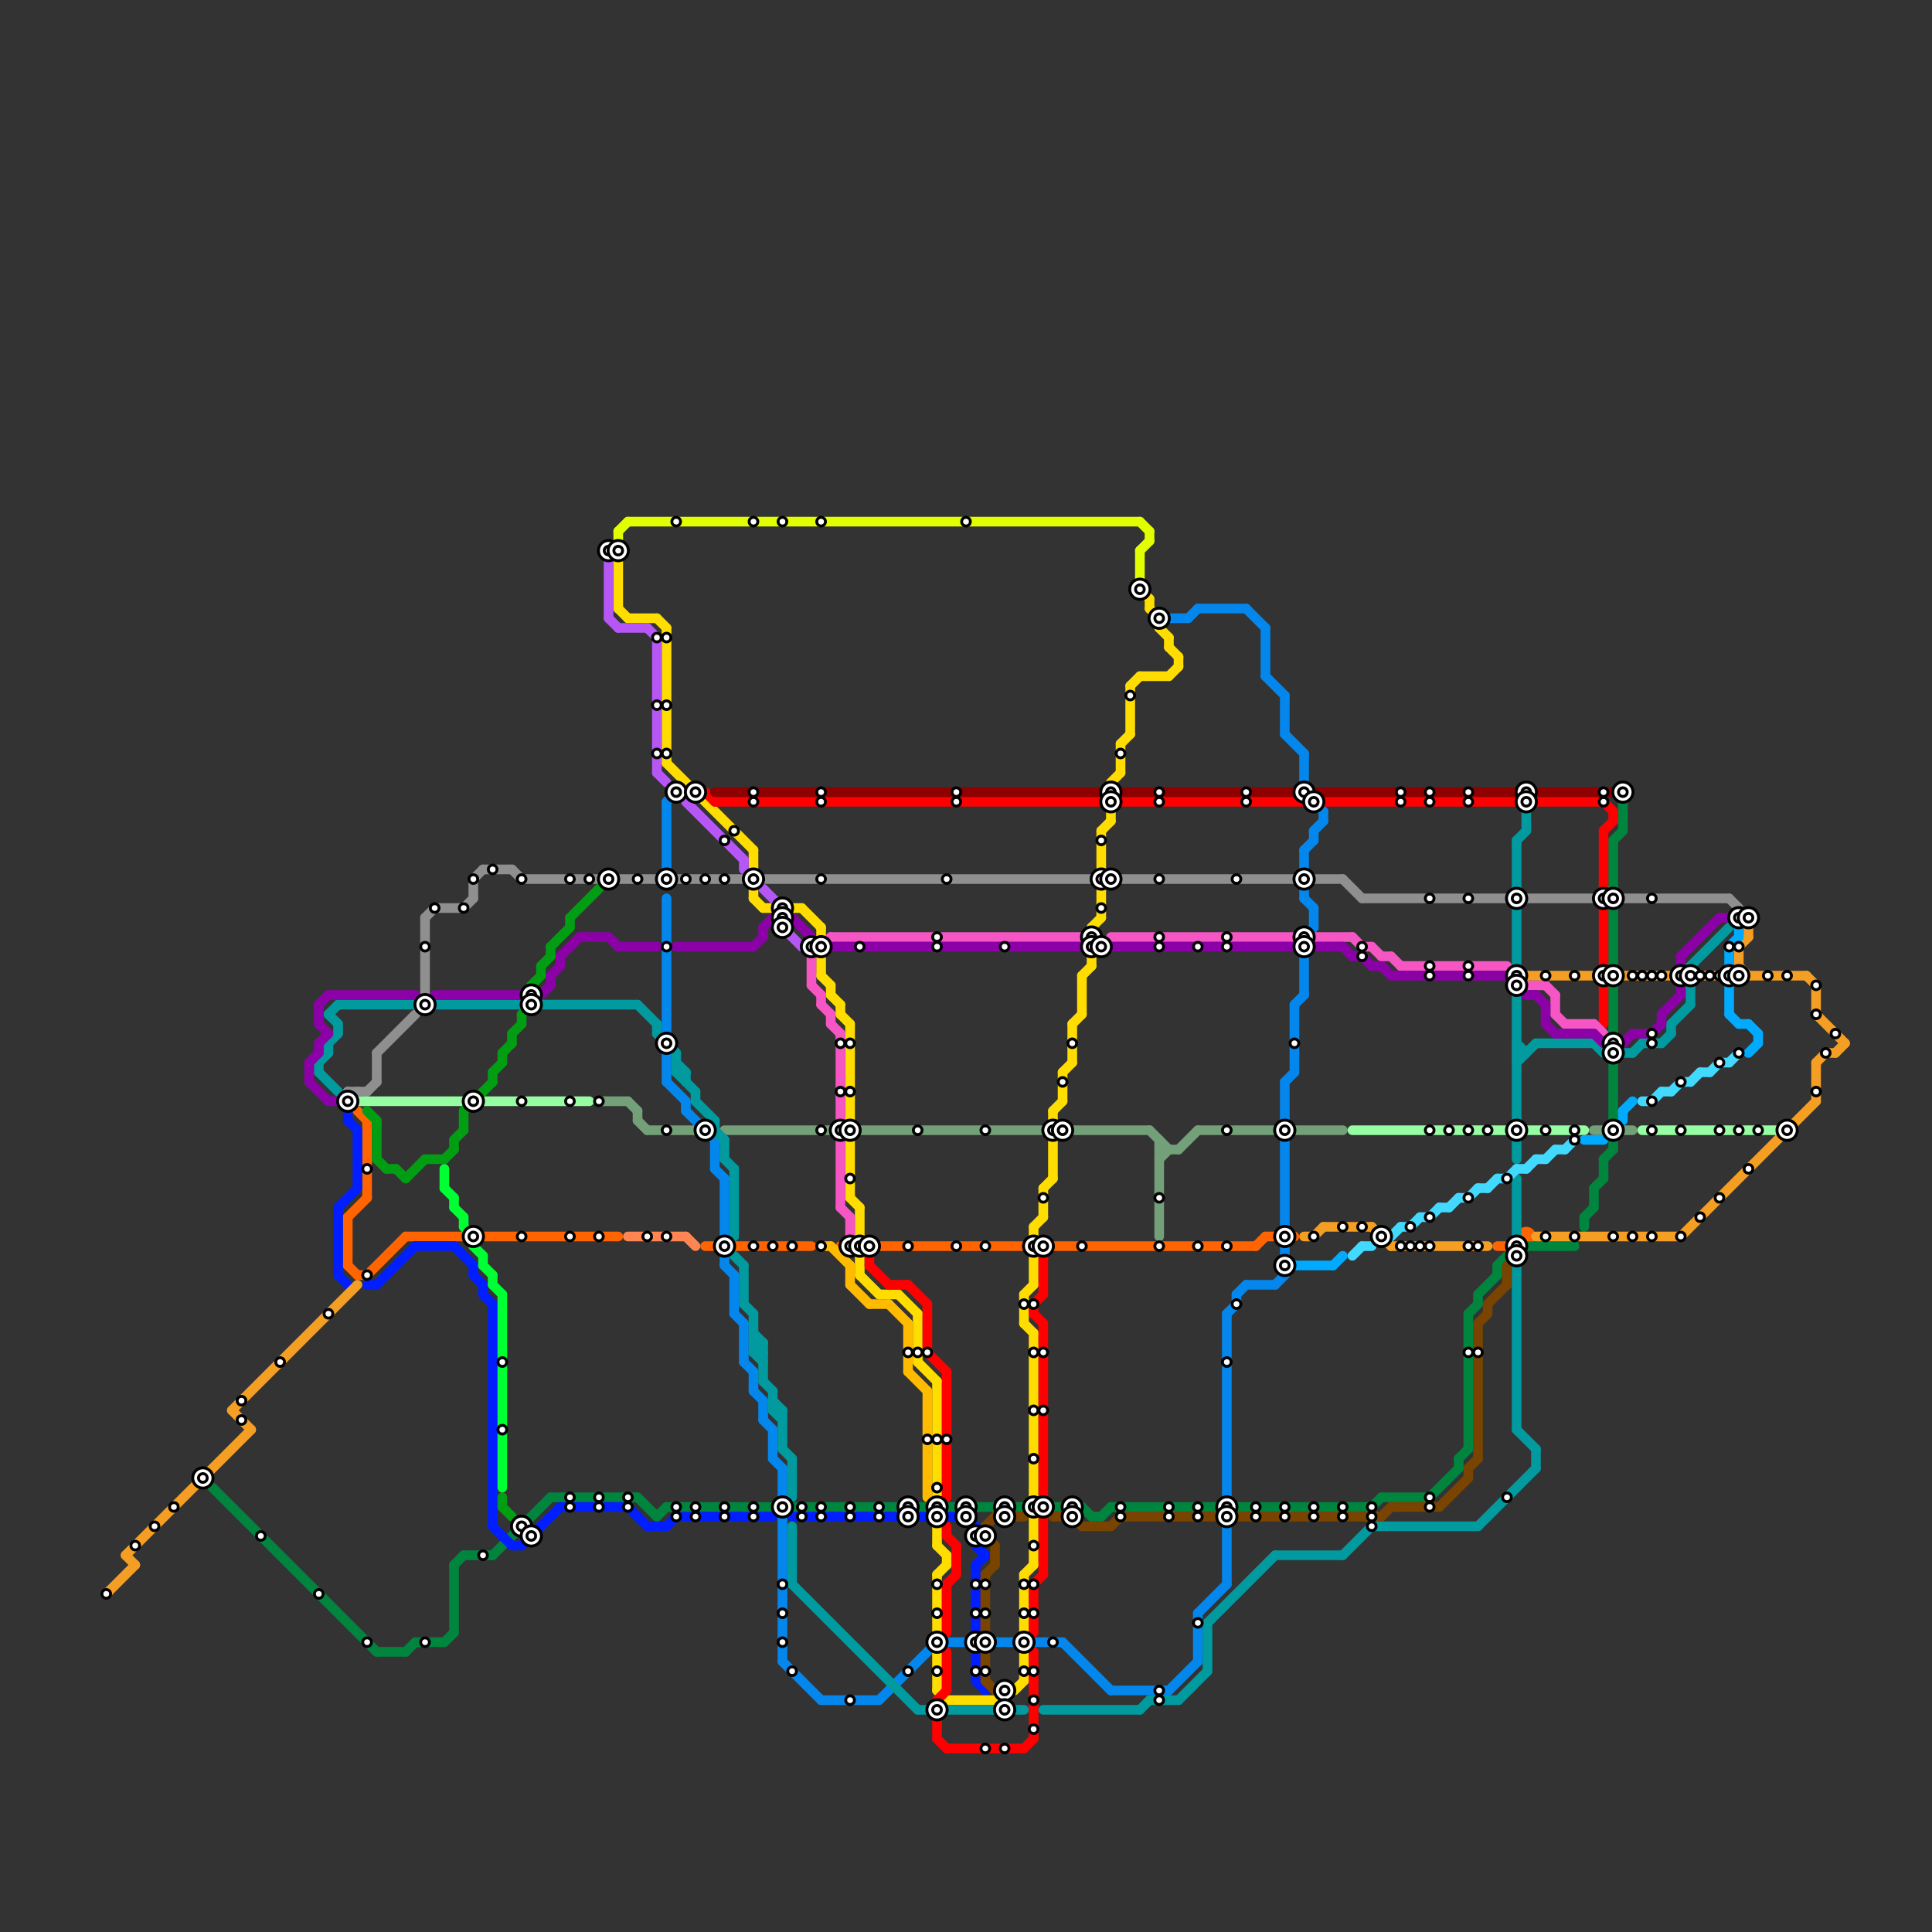 
<svg version="1.1" xmlns="http://www.w3.org/2000/svg" viewBox="0 0 200 200">
<rect x="0" y="0" width="200" height="200" fill="#333333" stroke="none"/>
<style>text { font: 1px Helvetica; font-weight: 600; white-space: pre; dominant-baseline: central; } line { stroke-width: 1; fill: none; stroke-linecap: round; stroke-linejoin: round; } .c0 { stroke: #73a079 } .c1 { stroke: #ff6400 } .c2 { stroke: #00853f } .c3 { stroke: #001eff } .c4 { stroke: #0487ec } .c5 { stroke: #ffdd00 } .c6 { stroke: #009a9f } .c7 { stroke: #ff0000 } .c8 { stroke: #e1ff00 } .c9 { stroke: #8f0000 } .c10 { stroke: #8f8f8f } .c11 { stroke: #f556c3 } .c12 { stroke: #8c00a8 } .c13 { stroke: #794400 } .c14 { stroke: #f59e24 } .c15 { stroke: #00aaff } .c16 { stroke: #96fda2 } .c17 { stroke: #42d9ff } .c18 { stroke: #019d13 } .c19 { stroke: #00ff33 } .c20 { stroke: #b656f5 } .c21 { stroke: #ff8652 } .c22 { stroke: #ffbb00 }</style><defs><g id="wm-xf"><circle r="1.2" fill="#000"/><circle r="0.9" fill="#fff"/><circle r="0.6" fill="#000"/><circle r="0.3" fill="#fff"/></g><g id="wm"><circle r="0.6" fill="#000"/><circle r="0.3" fill="#fff"/></g></defs><line class="c0" x1="75" y1="117" x2="87" y2="117"/><line class="c0" x1="120" y1="119" x2="122" y2="119"/><line class="c0" x1="124" y1="117" x2="132" y2="117"/><line class="c0" x1="66" y1="115" x2="66" y2="116"/><line class="c0" x1="120" y1="118" x2="120" y2="128"/><line class="c0" x1="66" y1="116" x2="67" y2="117"/><line class="c0" x1="122" y1="119" x2="124" y2="117"/><line class="c0" x1="110" y1="117" x2="119" y2="117"/><line class="c0" x1="67" y1="117" x2="72" y2="117"/><line class="c0" x1="62" y1="114" x2="65" y2="114"/><line class="c0" x1="134" y1="117" x2="139" y2="117"/><line class="c0" x1="89" y1="117" x2="108" y2="117"/><line class="c0" x1="65" y1="114" x2="66" y2="115"/><line class="c0" x1="165" y1="117" x2="169" y2="117"/><line class="c0" x1="119" y1="117" x2="121" y2="119"/><line class="c0" x1="120" y1="120" x2="121" y2="119"/><line class="c1" x1="130" y1="129" x2="131" y2="128"/><line class="c1" x1="36" y1="131" x2="37" y2="132"/><line class="c1" x1="87" y1="129" x2="106" y2="129"/><line class="c1" x1="42" y1="128" x2="48" y2="128"/><line class="c1" x1="108" y1="129" x2="130" y2="129"/><line class="c1" x1="38" y1="116" x2="38" y2="124"/><line class="c1" x1="37" y1="132" x2="38" y2="132"/><line class="c1" x1="36" y1="126" x2="38" y2="124"/><line class="c1" x1="38" y1="132" x2="42" y2="128"/><line class="c1" x1="155" y1="129" x2="156" y2="129"/><line class="c1" x1="36" y1="126" x2="36" y2="131"/><line class="c1" x1="37" y1="115" x2="38" y2="116"/><line class="c1" x1="131" y1="128" x2="134" y2="128"/><line class="c1" x1="50" y1="128" x2="64" y2="128"/><line class="c1" x1="73" y1="129" x2="84" y2="129"/><circle cx="158" cy="128" r="1" fill="#ff6400" /><line class="c2" x1="143" y1="155" x2="148" y2="155"/><line class="c2" x1="167" y1="118" x2="167" y2="119"/><line class="c2" x1="142" y1="156" x2="143" y2="155"/><line class="c2" x1="167" y1="87" x2="168" y2="86"/><line class="c2" x1="148" y1="155" x2="151" y2="152"/><line class="c2" x1="47" y1="162" x2="47" y2="169"/><line class="c2" x1="151" y1="151" x2="151" y2="152"/><line class="c2" x1="152" y1="136" x2="152" y2="150"/><line class="c2" x1="48" y1="161" x2="51" y2="161"/><line class="c2" x1="66" y1="155" x2="68" y2="157"/><line class="c2" x1="47" y1="162" x2="48" y2="161"/><line class="c2" x1="69" y1="156" x2="112" y2="156"/><line class="c2" x1="165" y1="123" x2="165" y2="125"/><line class="c2" x1="68" y1="157" x2="69" y2="156"/><line class="c2" x1="115" y1="156" x2="142" y2="156"/><line class="c2" x1="158" y1="129" x2="163" y2="129"/><line class="c2" x1="166" y1="120" x2="167" y2="119"/><line class="c2" x1="113" y1="157" x2="114" y2="157"/><line class="c2" x1="39" y1="171" x2="42" y2="171"/><line class="c2" x1="151" y1="151" x2="152" y2="150"/><line class="c2" x1="51" y1="161" x2="57" y2="155"/><line class="c2" x1="155" y1="131" x2="156" y2="130"/><line class="c2" x1="164" y1="126" x2="164" y2="127"/><line class="c2" x1="43" y1="170" x2="46" y2="170"/><line class="c2" x1="42" y1="171" x2="43" y2="170"/><line class="c2" x1="155" y1="131" x2="155" y2="132"/><line class="c2" x1="164" y1="126" x2="165" y2="125"/><line class="c2" x1="46" y1="170" x2="47" y2="169"/><line class="c2" x1="114" y1="157" x2="115" y2="156"/><line class="c2" x1="112" y1="156" x2="113" y2="157"/><line class="c2" x1="167" y1="87" x2="167" y2="116"/><line class="c2" x1="22" y1="154" x2="39" y2="171"/><line class="c2" x1="152" y1="136" x2="153" y2="135"/><line class="c2" x1="165" y1="123" x2="166" y2="122"/><line class="c2" x1="153" y1="134" x2="153" y2="135"/><line class="c2" x1="168" y1="83" x2="168" y2="86"/><line class="c2" x1="153" y1="134" x2="155" y2="132"/><line class="c2" x1="166" y1="120" x2="166" y2="122"/><line class="c2" x1="57" y1="155" x2="66" y2="155"/><line class="c3" x1="36" y1="116" x2="37" y2="117"/><line class="c3" x1="101" y1="162" x2="102" y2="161"/><line class="c3" x1="101" y1="162" x2="101" y2="169"/><line class="c3" x1="49" y1="132" x2="50" y2="133"/><line class="c3" x1="101" y1="160" x2="102" y2="161"/><line class="c3" x1="43" y1="129" x2="47" y2="129"/><line class="c3" x1="101" y1="158" x2="101" y2="160"/><line class="c3" x1="50" y1="133" x2="50" y2="134"/><line class="c3" x1="39" y1="133" x2="43" y2="129"/><line class="c3" x1="47" y1="129" x2="49" y2="131"/><line class="c3" x1="69" y1="158" x2="70" y2="157"/><line class="c3" x1="35" y1="132" x2="36" y2="133"/><line class="c3" x1="101" y1="171" x2="101" y2="174"/><line class="c3" x1="100" y1="157" x2="101" y2="158"/><line class="c3" x1="51" y1="135" x2="51" y2="158"/><line class="c3" x1="54" y1="160" x2="58" y2="156"/><line class="c3" x1="50" y1="134" x2="51" y2="135"/><line class="c3" x1="53" y1="160" x2="54" y2="160"/><line class="c3" x1="35" y1="125" x2="35" y2="132"/><line class="c3" x1="35" y1="125" x2="37" y2="123"/><line class="c3" x1="37" y1="117" x2="37" y2="123"/><line class="c3" x1="65" y1="156" x2="67" y2="158"/><line class="c3" x1="58" y1="156" x2="65" y2="156"/><line class="c3" x1="70" y1="157" x2="80" y2="157"/><line class="c3" x1="36" y1="115" x2="36" y2="116"/><line class="c3" x1="101" y1="174" x2="102" y2="175"/><line class="c3" x1="49" y1="131" x2="49" y2="132"/><line class="c3" x1="51" y1="158" x2="53" y2="160"/><line class="c3" x1="67" y1="158" x2="69" y2="158"/><line class="c3" x1="38" y1="133" x2="39" y2="133"/><line class="c3" x1="82" y1="157" x2="100" y2="157"/><line class="c4" x1="103" y1="170" x2="110" y2="170"/><line class="c4" x1="81" y1="172" x2="85" y2="176"/><line class="c4" x1="124" y1="63" x2="129" y2="63"/><line class="c4" x1="136" y1="86" x2="136" y2="87"/><line class="c4" x1="69" y1="93" x2="69" y2="107"/><line class="c4" x1="77" y1="141" x2="78" y2="142"/><line class="c4" x1="135" y1="78" x2="135" y2="81"/><line class="c4" x1="78" y1="144" x2="79" y2="145"/><line class="c4" x1="128" y1="134" x2="129" y2="133"/><line class="c4" x1="131" y1="70" x2="133" y2="72"/><line class="c4" x1="131" y1="65" x2="131" y2="70"/><line class="c4" x1="135" y1="99" x2="135" y2="103"/><line class="c4" x1="132" y1="133" x2="133" y2="132"/><line class="c4" x1="127" y1="136" x2="127" y2="155"/><line class="c4" x1="81" y1="152" x2="81" y2="155"/><line class="c4" x1="81" y1="157" x2="81" y2="172"/><line class="c4" x1="133" y1="112" x2="133" y2="127"/><line class="c4" x1="123" y1="64" x2="124" y2="63"/><line class="c4" x1="78" y1="142" x2="78" y2="144"/><line class="c4" x1="69" y1="109" x2="69" y2="112"/><line class="c4" x1="124" y1="167" x2="124" y2="172"/><line class="c4" x1="127" y1="136" x2="128" y2="135"/><line class="c4" x1="136" y1="86" x2="137" y2="85"/><line class="c4" x1="137" y1="84" x2="137" y2="85"/><line class="c4" x1="97" y1="170" x2="101" y2="170"/><line class="c4" x1="71" y1="114" x2="71" y2="115"/><line class="c4" x1="135" y1="92" x2="135" y2="93"/><line class="c4" x1="74" y1="121" x2="75" y2="122"/><line class="c4" x1="129" y1="133" x2="132" y2="133"/><line class="c4" x1="133" y1="76" x2="135" y2="78"/><line class="c4" x1="121" y1="64" x2="123" y2="64"/><line class="c4" x1="136" y1="94" x2="136" y2="96"/><line class="c4" x1="124" y1="167" x2="127" y2="164"/><line class="c4" x1="129" y1="63" x2="131" y2="65"/><line class="c4" x1="80" y1="148" x2="80" y2="151"/><line class="c4" x1="127" y1="157" x2="127" y2="164"/><line class="c4" x1="133" y1="72" x2="133" y2="76"/><line class="c4" x1="135" y1="97" x2="136" y2="96"/><line class="c4" x1="133" y1="112" x2="134" y2="111"/><line class="c4" x1="135" y1="88" x2="136" y2="87"/><line class="c4" x1="69" y1="112" x2="71" y2="114"/><line class="c4" x1="75" y1="122" x2="75" y2="128"/><line class="c4" x1="80" y1="151" x2="81" y2="152"/><line class="c4" x1="110" y1="170" x2="115" y2="175"/><line class="c4" x1="134" y1="104" x2="134" y2="111"/><line class="c4" x1="69" y1="83" x2="69" y2="90"/><line class="c4" x1="121" y1="175" x2="124" y2="172"/><line class="c4" x1="135" y1="93" x2="136" y2="94"/><line class="c4" x1="74" y1="118" x2="74" y2="121"/><line class="c4" x1="76" y1="132" x2="76" y2="136"/><line class="c4" x1="133" y1="129" x2="133" y2="130"/><line class="c4" x1="91" y1="176" x2="97" y2="170"/><line class="c4" x1="75" y1="131" x2="76" y2="132"/><line class="c4" x1="79" y1="145" x2="79" y2="147"/><line class="c4" x1="135" y1="88" x2="135" y2="90"/><line class="c4" x1="134" y1="104" x2="135" y2="103"/><line class="c4" x1="136" y1="83" x2="137" y2="84"/><line class="c4" x1="128" y1="134" x2="128" y2="135"/><line class="c4" x1="75" y1="130" x2="75" y2="131"/><line class="c4" x1="85" y1="176" x2="91" y2="176"/><line class="c4" x1="79" y1="147" x2="80" y2="148"/><line class="c4" x1="115" y1="175" x2="121" y2="175"/><line class="c4" x1="76" y1="136" x2="77" y2="137"/><line class="c4" x1="69" y1="83" x2="70" y2="82"/><line class="c4" x1="77" y1="137" x2="77" y2="141"/><line class="c4" x1="71" y1="115" x2="74" y2="118"/><line class="c5" x1="109" y1="115" x2="110" y2="114"/><line class="c5" x1="112" y1="101" x2="113" y2="100"/><line class="c5" x1="97" y1="160" x2="98" y2="161"/><line class="c5" x1="64" y1="63" x2="65" y2="64"/><line class="c5" x1="85" y1="101" x2="86" y2="102"/><line class="c5" x1="120" y1="65" x2="121" y2="66"/><line class="c5" x1="89" y1="130" x2="89" y2="132"/><line class="c5" x1="113" y1="96" x2="113" y2="97"/><line class="c5" x1="98" y1="176" x2="103" y2="176"/><line class="c5" x1="107" y1="127" x2="108" y2="126"/><line class="c5" x1="106" y1="163" x2="107" y2="162"/><line class="c5" x1="69" y1="79" x2="78" y2="88"/><line class="c5" x1="114" y1="86" x2="115" y2="85"/><line class="c5" x1="106" y1="137" x2="107" y2="138"/><line class="c5" x1="86" y1="102" x2="86" y2="103"/><line class="c5" x1="78" y1="92" x2="78" y2="93"/><line class="c5" x1="111" y1="106" x2="112" y2="105"/><line class="c5" x1="118" y1="61" x2="119" y2="62"/><line class="c5" x1="78" y1="88" x2="78" y2="90"/><line class="c5" x1="109" y1="115" x2="109" y2="122"/><line class="c5" x1="113" y1="99" x2="113" y2="100"/><line class="c5" x1="122" y1="68" x2="122" y2="69"/><line class="c5" x1="116" y1="77" x2="116" y2="80"/><line class="c5" x1="65" y1="64" x2="68" y2="64"/><line class="c5" x1="121" y1="66" x2="121" y2="67"/><line class="c5" x1="108" y1="123" x2="109" y2="122"/><line class="c5" x1="115" y1="83" x2="115" y2="85"/><line class="c5" x1="97" y1="158" x2="97" y2="160"/><line class="c5" x1="68" y1="64" x2="69" y2="65"/><line class="c5" x1="106" y1="171" x2="106" y2="174"/><line class="c5" x1="89" y1="132" x2="91" y2="134"/><line class="c5" x1="85" y1="96" x2="85" y2="97"/><line class="c5" x1="107" y1="138" x2="107" y2="155"/><line class="c5" x1="86" y1="103" x2="87" y2="104"/><line class="c5" x1="69" y1="65" x2="69" y2="79"/><line class="c5" x1="121" y1="67" x2="122" y2="68"/><line class="c5" x1="119" y1="62" x2="119" y2="63"/><line class="c5" x1="82" y1="94" x2="83" y2="94"/><line class="c5" x1="91" y1="134" x2="93" y2="134"/><line class="c5" x1="108" y1="123" x2="108" y2="126"/><line class="c5" x1="97" y1="163" x2="98" y2="162"/><line class="c5" x1="110" y1="111" x2="110" y2="114"/><line class="c5" x1="106" y1="134" x2="106" y2="137"/><line class="c5" x1="107" y1="127" x2="107" y2="133"/><line class="c5" x1="118" y1="70" x2="121" y2="70"/><line class="c5" x1="78" y1="93" x2="79" y2="94"/><line class="c5" x1="115" y1="81" x2="116" y2="80"/><line class="c5" x1="83" y1="94" x2="85" y2="96"/><line class="c5" x1="117" y1="71" x2="117" y2="76"/><line class="c5" x1="121" y1="70" x2="122" y2="69"/><line class="c5" x1="116" y1="77" x2="117" y2="76"/><line class="c5" x1="114" y1="86" x2="114" y2="95"/><line class="c5" x1="97" y1="175" x2="98" y2="176"/><line class="c5" x1="97" y1="143" x2="97" y2="155"/><line class="c5" x1="93" y1="134" x2="95" y2="136"/><line class="c5" x1="79" y1="94" x2="80" y2="94"/><line class="c5" x1="98" y1="161" x2="98" y2="162"/><line class="c5" x1="64" y1="57" x2="64" y2="63"/><line class="c5" x1="110" y1="111" x2="111" y2="110"/><line class="c5" x1="117" y1="71" x2="118" y2="70"/><line class="c5" x1="119" y1="63" x2="120" y2="64"/><line class="c5" x1="106" y1="134" x2="107" y2="133"/><line class="c5" x1="113" y1="96" x2="114" y2="95"/><line class="c5" x1="97" y1="163" x2="97" y2="169"/><line class="c5" x1="106" y1="163" x2="106" y2="169"/><line class="c5" x1="107" y1="157" x2="107" y2="162"/><line class="c5" x1="95" y1="141" x2="97" y2="143"/><line class="c5" x1="88" y1="124" x2="89" y2="125"/><line class="c5" x1="88" y1="106" x2="88" y2="124"/><line class="c5" x1="105" y1="175" x2="106" y2="174"/><line class="c5" x1="97" y1="171" x2="97" y2="175"/><line class="c5" x1="87" y1="105" x2="88" y2="106"/><line class="c5" x1="87" y1="104" x2="87" y2="105"/><line class="c5" x1="89" y1="125" x2="89" y2="128"/><line class="c5" x1="85" y1="99" x2="85" y2="101"/><line class="c5" x1="112" y1="101" x2="112" y2="105"/><line class="c5" x1="95" y1="136" x2="95" y2="141"/><line class="c5" x1="120" y1="64" x2="120" y2="65"/><line class="c5" x1="111" y1="106" x2="111" y2="110"/><line class="c6" x1="72" y1="114" x2="74" y2="116"/><line class="c6" x1="34" y1="105" x2="35" y2="106"/><line class="c6" x1="81" y1="150" x2="82" y2="151"/><line class="c6" x1="172" y1="108" x2="173" y2="107"/><line class="c6" x1="68" y1="106" x2="68" y2="107"/><line class="c6" x1="157" y1="87" x2="157" y2="92"/><line class="c6" x1="33" y1="110" x2="34" y2="109"/><line class="c6" x1="159" y1="108" x2="165" y2="108"/><line class="c6" x1="68" y1="107" x2="70" y2="109"/><line class="c6" x1="78" y1="139" x2="79" y2="140"/><line class="c6" x1="170" y1="108" x2="172" y2="108"/><line class="c6" x1="77" y1="135" x2="78" y2="136"/><line class="c6" x1="76" y1="130" x2="77" y2="131"/><line class="c6" x1="157" y1="122" x2="157" y2="148"/><line class="c6" x1="66" y1="104" x2="68" y2="106"/><line class="c6" x1="76" y1="121" x2="76" y2="128"/><line class="c6" x1="70" y1="111" x2="72" y2="113"/><line class="c6" x1="35" y1="106" x2="35" y2="107"/><line class="c6" x1="71" y1="111" x2="71" y2="112"/><line class="c6" x1="157" y1="108" x2="158" y2="109"/><line class="c6" x1="165" y1="108" x2="166" y2="109"/><line class="c6" x1="125" y1="168" x2="132" y2="161"/><line class="c6" x1="80" y1="145" x2="81" y2="146"/><line class="c6" x1="35" y1="104" x2="54" y2="104"/><line class="c6" x1="82" y1="158" x2="82" y2="164"/><line class="c6" x1="33" y1="111" x2="35" y2="113"/><line class="c6" x1="157" y1="118" x2="157" y2="120"/><line class="c6" x1="157" y1="109" x2="158" y2="109"/><line class="c6" x1="108" y1="177" x2="118" y2="177"/><line class="c6" x1="80" y1="146" x2="81" y2="146"/><line class="c6" x1="159" y1="150" x2="159" y2="152"/><line class="c6" x1="174" y1="101" x2="179" y2="96"/><line class="c6" x1="157" y1="103" x2="157" y2="116"/><line class="c6" x1="175" y1="102" x2="175" y2="104"/><line class="c6" x1="168" y1="109" x2="169" y2="109"/><line class="c6" x1="70" y1="110" x2="71" y2="111"/><line class="c6" x1="80" y1="144" x2="80" y2="146"/><line class="c6" x1="118" y1="177" x2="119" y2="176"/><line class="c6" x1="173" y1="106" x2="175" y2="104"/><line class="c6" x1="79" y1="143" x2="80" y2="144"/><line class="c6" x1="70" y1="111" x2="71" y2="111"/><line class="c6" x1="78" y1="139" x2="79" y2="139"/><line class="c6" x1="70" y1="109" x2="70" y2="111"/><line class="c6" x1="56" y1="104" x2="66" y2="104"/><line class="c6" x1="158" y1="84" x2="158" y2="86"/><line class="c6" x1="142" y1="158" x2="153" y2="158"/><line class="c6" x1="122" y1="176" x2="125" y2="173"/><line class="c6" x1="78" y1="140" x2="79" y2="139"/><line class="c6" x1="82" y1="164" x2="95" y2="177"/><line class="c6" x1="75" y1="120" x2="76" y2="121"/><line class="c6" x1="169" y1="109" x2="170" y2="108"/><line class="c6" x1="157" y1="110" x2="159" y2="108"/><line class="c6" x1="78" y1="138" x2="79" y2="139"/><line class="c6" x1="78" y1="140" x2="79" y2="141"/><line class="c6" x1="34" y1="108" x2="34" y2="109"/><line class="c6" x1="77" y1="131" x2="77" y2="135"/><line class="c6" x1="95" y1="177" x2="106" y2="177"/><line class="c6" x1="82" y1="151" x2="82" y2="155"/><line class="c6" x1="74" y1="116" x2="74" y2="117"/><line class="c6" x1="174" y1="101" x2="175" y2="102"/><line class="c6" x1="72" y1="113" x2="72" y2="114"/><line class="c6" x1="125" y1="168" x2="125" y2="173"/><line class="c6" x1="81" y1="146" x2="81" y2="150"/><line class="c6" x1="33" y1="110" x2="33" y2="111"/><line class="c6" x1="74" y1="117" x2="75" y2="118"/><line class="c6" x1="75" y1="118" x2="75" y2="120"/><line class="c6" x1="173" y1="106" x2="173" y2="107"/><line class="c6" x1="132" y1="161" x2="139" y2="161"/><line class="c6" x1="157" y1="148" x2="159" y2="150"/><line class="c6" x1="79" y1="139" x2="79" y2="143"/><line class="c6" x1="153" y1="158" x2="159" y2="152"/><line class="c6" x1="119" y1="176" x2="122" y2="176"/><line class="c6" x1="139" y1="161" x2="142" y2="158"/><line class="c6" x1="34" y1="105" x2="35" y2="104"/><line class="c6" x1="157" y1="87" x2="158" y2="86"/><line class="c6" x1="80" y1="146" x2="81" y2="147"/><line class="c6" x1="157" y1="94" x2="157" y2="101"/><line class="c6" x1="78" y1="136" x2="78" y2="140"/><line class="c6" x1="78" y1="140" x2="79" y2="140"/><line class="c6" x1="34" y1="108" x2="35" y2="107"/><circle cx="180" cy="101" r="1" fill="#009a9f" /><line class="c7" x1="166" y1="102" x2="166" y2="106"/><line class="c7" x1="167" y1="84" x2="167" y2="85"/><line class="c7" x1="94" y1="133" x2="96" y2="135"/><line class="c7" x1="166" y1="83" x2="167" y2="84"/><line class="c7" x1="98" y1="181" x2="106" y2="181"/><line class="c7" x1="107" y1="135" x2="107" y2="136"/><line class="c7" x1="73" y1="82" x2="74" y2="83"/><line class="c7" x1="97" y1="178" x2="97" y2="180"/><line class="c7" x1="98" y1="164" x2="98" y2="169"/><line class="c7" x1="107" y1="135" x2="108" y2="134"/><line class="c7" x1="107" y1="164" x2="107" y2="169"/><line class="c7" x1="107" y1="136" x2="108" y2="137"/><line class="c7" x1="106" y1="181" x2="107" y2="180"/><line class="c7" x1="137" y1="83" x2="166" y2="83"/><line class="c7" x1="96" y1="140" x2="98" y2="142"/><line class="c7" x1="92" y1="133" x2="94" y2="133"/><line class="c7" x1="166" y1="94" x2="166" y2="100"/><line class="c7" x1="104" y1="175" x2="104" y2="176"/><line class="c7" x1="90" y1="130" x2="90" y2="131"/><line class="c7" x1="166" y1="86" x2="167" y2="85"/><line class="c7" x1="98" y1="142" x2="98" y2="155"/><line class="c7" x1="98" y1="158" x2="98" y2="159"/><line class="c7" x1="97" y1="176" x2="98" y2="175"/><line class="c7" x1="108" y1="157" x2="108" y2="163"/><line class="c7" x1="96" y1="135" x2="96" y2="140"/><line class="c7" x1="74" y1="83" x2="114" y2="83"/><line class="c7" x1="108" y1="130" x2="108" y2="134"/><line class="c7" x1="166" y1="86" x2="166" y2="92"/><line class="c7" x1="98" y1="164" x2="99" y2="163"/><line class="c7" x1="107" y1="164" x2="108" y2="163"/><line class="c7" x1="116" y1="83" x2="135" y2="83"/><line class="c7" x1="99" y1="160" x2="99" y2="163"/><line class="c7" x1="98" y1="171" x2="98" y2="175"/><line class="c7" x1="98" y1="159" x2="99" y2="160"/><line class="c7" x1="108" y1="137" x2="108" y2="155"/><line class="c7" x1="107" y1="171" x2="107" y2="180"/><line class="c7" x1="97" y1="180" x2="98" y2="181"/><line class="c7" x1="90" y1="131" x2="92" y2="133"/><line class="c8" x1="119" y1="55" x2="119" y2="56"/><line class="c8" x1="64" y1="55" x2="64" y2="56"/><line class="c8" x1="118" y1="54" x2="119" y2="55"/><line class="c8" x1="64" y1="55" x2="65" y2="54"/><line class="c8" x1="118" y1="57" x2="118" y2="60"/><line class="c8" x1="65" y1="54" x2="118" y2="54"/><line class="c8" x1="118" y1="57" x2="119" y2="56"/><line class="c9" x1="74" y1="82" x2="168" y2="82"/><line class="c10" x1="50" y1="90" x2="53" y2="90"/><line class="c10" x1="53" y1="90" x2="54" y2="91"/><line class="c10" x1="168" y1="93" x2="179" y2="93"/><line class="c10" x1="36" y1="113" x2="38" y2="113"/><line class="c10" x1="39" y1="109" x2="39" y2="112"/><line class="c10" x1="115" y1="91" x2="139" y2="91"/><line class="c10" x1="49" y1="91" x2="50" y2="90"/><line class="c10" x1="36" y1="114" x2="37" y2="113"/><line class="c10" x1="139" y1="91" x2="141" y2="93"/><line class="c10" x1="45" y1="94" x2="48" y2="94"/><line class="c10" x1="179" y1="93" x2="180" y2="94"/><line class="c10" x1="44" y1="95" x2="44" y2="103"/><line class="c10" x1="39" y1="109" x2="43" y2="105"/><line class="c10" x1="38" y1="113" x2="39" y2="112"/><line class="c10" x1="49" y1="91" x2="49" y2="93"/><line class="c10" x1="36" y1="113" x2="36" y2="114"/><line class="c10" x1="54" y1="91" x2="113" y2="91"/><line class="c10" x1="141" y1="93" x2="166" y2="93"/><line class="c10" x1="44" y1="95" x2="45" y2="94"/><line class="c10" x1="48" y1="94" x2="49" y2="93"/><line class="c11" x1="115" y1="97" x2="134" y2="97"/><line class="c11" x1="86" y1="106" x2="87" y2="107"/><line class="c11" x1="161" y1="105" x2="162" y2="106"/><line class="c11" x1="162" y1="106" x2="165" y2="106"/><line class="c11" x1="165" y1="106" x2="166" y2="107"/><line class="c11" x1="158" y1="102" x2="160" y2="102"/><line class="c11" x1="142" y1="98" x2="143" y2="99"/><line class="c11" x1="84" y1="102" x2="85" y2="103"/><line class="c11" x1="87" y1="118" x2="87" y2="125"/><line class="c11" x1="140" y1="97" x2="141" y2="98"/><line class="c11" x1="160" y1="102" x2="161" y2="103"/><line class="c11" x1="84" y1="99" x2="86" y2="97"/><line class="c11" x1="88" y1="126" x2="88" y2="128"/><line class="c11" x1="86" y1="97" x2="112" y2="97"/><line class="c11" x1="136" y1="97" x2="140" y2="97"/><line class="c11" x1="84" y1="99" x2="84" y2="102"/><line class="c11" x1="145" y1="100" x2="156" y2="100"/><line class="c11" x1="85" y1="104" x2="86" y2="105"/><line class="c11" x1="141" y1="98" x2="142" y2="98"/><line class="c11" x1="85" y1="103" x2="85" y2="104"/><line class="c11" x1="87" y1="125" x2="88" y2="126"/><line class="c11" x1="161" y1="103" x2="161" y2="105"/><line class="c11" x1="144" y1="99" x2="145" y2="100"/><line class="c11" x1="143" y1="99" x2="144" y2="99"/><line class="c11" x1="87" y1="107" x2="87" y2="116"/><line class="c11" x1="86" y1="105" x2="86" y2="106"/><line class="c12" x1="58" y1="99" x2="58" y2="100"/><line class="c12" x1="174" y1="102" x2="174" y2="103"/><line class="c12" x1="171" y1="107" x2="172" y2="106"/><line class="c12" x1="56" y1="103" x2="57" y2="102"/><line class="c12" x1="33" y1="104" x2="34" y2="103"/><line class="c12" x1="70" y1="98" x2="78" y2="98"/><line class="c12" x1="58" y1="99" x2="60" y2="97"/><line class="c12" x1="34" y1="103" x2="43" y2="103"/><line class="c12" x1="64" y1="98" x2="68" y2="98"/><line class="c12" x1="33" y1="108" x2="33" y2="109"/><line class="c12" x1="160" y1="104" x2="160" y2="106"/><line class="c12" x1="63" y1="97" x2="64" y2="98"/><line class="c12" x1="143" y1="100" x2="144" y2="101"/><line class="c12" x1="32" y1="110" x2="33" y2="109"/><line class="c12" x1="79" y1="96" x2="79" y2="97"/><line class="c12" x1="139" y1="98" x2="140" y2="99"/><line class="c12" x1="140" y1="99" x2="141" y2="99"/><line class="c12" x1="141" y1="99" x2="142" y2="100"/><line class="c12" x1="168" y1="108" x2="169" y2="107"/><line class="c12" x1="174" y1="99" x2="178" y2="95"/><line class="c12" x1="178" y1="95" x2="179" y2="95"/><line class="c12" x1="86" y1="98" x2="139" y2="98"/><line class="c12" x1="33" y1="104" x2="33" y2="106"/><line class="c12" x1="33" y1="106" x2="34" y2="107"/><line class="c12" x1="159" y1="103" x2="160" y2="104"/><line class="c12" x1="79" y1="96" x2="80" y2="95"/><line class="c12" x1="169" y1="107" x2="171" y2="107"/><line class="c12" x1="174" y1="99" x2="174" y2="100"/><line class="c12" x1="156" y1="101" x2="158" y2="103"/><line class="c12" x1="33" y1="108" x2="34" y2="107"/><line class="c12" x1="144" y1="101" x2="156" y2="101"/><line class="c12" x1="34" y1="114" x2="35" y2="114"/><line class="c12" x1="32" y1="110" x2="32" y2="112"/><line class="c12" x1="60" y1="97" x2="63" y2="97"/><line class="c12" x1="142" y1="100" x2="143" y2="100"/><line class="c12" x1="78" y1="98" x2="79" y2="97"/><line class="c12" x1="57" y1="101" x2="57" y2="102"/><line class="c12" x1="172" y1="105" x2="172" y2="106"/><line class="c12" x1="82" y1="95" x2="84" y2="97"/><line class="c12" x1="45" y1="103" x2="54" y2="103"/><line class="c12" x1="158" y1="103" x2="159" y2="103"/><line class="c12" x1="32" y1="112" x2="34" y2="114"/><line class="c12" x1="172" y1="105" x2="174" y2="103"/><line class="c12" x1="165" y1="107" x2="166" y2="108"/><line class="c12" x1="57" y1="101" x2="58" y2="100"/><line class="c12" x1="160" y1="106" x2="161" y2="107"/><line class="c12" x1="161" y1="107" x2="165" y2="107"/><line class="c13" x1="116" y1="157" x2="126" y2="157"/><line class="c13" x1="144" y1="156" x2="149" y2="156"/><line class="c13" x1="152" y1="152" x2="152" y2="153"/><line class="c13" x1="103" y1="157" x2="106" y2="157"/><line class="c13" x1="115" y1="158" x2="116" y2="157"/><line class="c13" x1="156" y1="131" x2="156" y2="133"/><line class="c13" x1="152" y1="152" x2="153" y2="151"/><line class="c13" x1="102" y1="163" x2="102" y2="174"/><line class="c13" x1="153" y1="137" x2="153" y2="151"/><line class="c13" x1="154" y1="135" x2="154" y2="136"/><line class="c13" x1="102" y1="174" x2="103" y2="175"/><line class="c13" x1="102" y1="159" x2="103" y2="160"/><line class="c13" x1="154" y1="135" x2="156" y2="133"/><line class="c13" x1="111" y1="157" x2="112" y2="158"/><line class="c13" x1="112" y1="158" x2="115" y2="158"/><line class="c13" x1="143" y1="157" x2="144" y2="156"/><line class="c13" x1="102" y1="163" x2="103" y2="162"/><line class="c13" x1="128" y1="157" x2="143" y2="157"/><line class="c13" x1="102" y1="158" x2="102" y2="159"/><line class="c13" x1="153" y1="137" x2="154" y2="136"/><line class="c13" x1="149" y1="156" x2="152" y2="153"/><line class="c13" x1="103" y1="160" x2="103" y2="162"/><line class="c13" x1="102" y1="158" x2="103" y2="157"/><line class="c13" x1="109" y1="157" x2="111" y2="157"/><line class="c14" x1="13" y1="161" x2="14" y2="162"/><line class="c14" x1="188" y1="110" x2="188" y2="114"/><line class="c14" x1="136" y1="128" x2="137" y2="127"/><line class="c14" x1="188" y1="110" x2="189" y2="109"/><line class="c14" x1="180" y1="100" x2="181" y2="101"/><line class="c14" x1="188" y1="105" x2="191" y2="108"/><line class="c14" x1="158" y1="101" x2="166" y2="101"/><line class="c14" x1="13" y1="161" x2="26" y2="148"/><line class="c14" x1="135" y1="128" x2="136" y2="128"/><line class="c14" x1="175" y1="101" x2="179" y2="101"/><line class="c14" x1="180" y1="98" x2="181" y2="97"/><line class="c14" x1="181" y1="101" x2="187" y2="101"/><line class="c14" x1="24" y1="146" x2="37" y2="133"/><line class="c14" x1="189" y1="109" x2="190" y2="109"/><line class="c14" x1="24" y1="146" x2="26" y2="148"/><line class="c14" x1="142" y1="127" x2="144" y2="129"/><line class="c14" x1="168" y1="101" x2="173" y2="101"/><line class="c14" x1="174" y1="128" x2="188" y2="114"/><line class="c14" x1="137" y1="127" x2="142" y2="127"/><line class="c14" x1="188" y1="102" x2="188" y2="105"/><line class="c14" x1="11" y1="165" x2="14" y2="162"/><line class="c14" x1="179" y1="101" x2="180" y2="100"/><line class="c14" x1="187" y1="101" x2="188" y2="102"/><line class="c14" x1="144" y1="129" x2="154" y2="129"/><line class="c14" x1="159" y1="128" x2="174" y2="128"/><line class="c14" x1="181" y1="95" x2="181" y2="97"/><line class="c14" x1="180" y1="98" x2="180" y2="100"/><line class="c14" x1="190" y1="109" x2="191" y2="108"/><line class="c15" x1="179" y1="98" x2="179" y2="100"/><line class="c15" x1="179" y1="98" x2="180" y2="97"/><line class="c15" x1="133" y1="131" x2="138" y2="131"/><line class="c15" x1="138" y1="131" x2="139" y2="130"/><line class="c15" x1="168" y1="115" x2="168" y2="116"/><line class="c15" x1="179" y1="105" x2="180" y2="106"/><line class="c15" x1="182" y1="107" x2="182" y2="108"/><line class="c15" x1="180" y1="106" x2="181" y2="106"/><line class="c15" x1="181" y1="106" x2="182" y2="107"/><line class="c15" x1="168" y1="115" x2="169" y2="114"/><line class="c15" x1="181" y1="109" x2="182" y2="108"/><line class="c15" x1="164" y1="118" x2="166" y2="118"/><line class="c15" x1="179" y1="102" x2="179" y2="105"/><line class="c15" x1="180" y1="95" x2="180" y2="97"/><line class="c16" x1="140" y1="117" x2="164" y2="117"/><line class="c16" x1="50" y1="114" x2="61" y2="114"/><line class="c16" x1="170" y1="117" x2="184" y2="117"/><line class="c16" x1="37" y1="114" x2="48" y2="114"/><line class="c17" x1="152" y1="124" x2="153" y2="123"/><line class="c17" x1="174" y1="112" x2="175" y2="112"/><line class="c17" x1="157" y1="121" x2="158" y2="121"/><line class="c17" x1="150" y1="125" x2="151" y2="124"/><line class="c17" x1="162" y1="119" x2="163" y2="118"/><line class="c17" x1="148" y1="126" x2="149" y2="125"/><line class="c17" x1="172" y1="113" x2="173" y2="113"/><line class="c17" x1="155" y1="122" x2="156" y2="122"/><line class="c17" x1="177" y1="111" x2="178" y2="110"/><line class="c17" x1="160" y1="120" x2="161" y2="119"/><line class="c17" x1="141" y1="129" x2="142" y2="129"/><line class="c17" x1="173" y1="113" x2="174" y2="112"/><line class="c17" x1="153" y1="123" x2="154" y2="123"/><line class="c17" x1="158" y1="121" x2="159" y2="120"/><line class="c17" x1="161" y1="119" x2="162" y2="119"/><line class="c17" x1="178" y1="110" x2="179" y2="110"/><line class="c17" x1="151" y1="124" x2="152" y2="124"/><line class="c17" x1="144" y1="128" x2="145" y2="127"/><line class="c17" x1="156" y1="122" x2="157" y2="121"/><line class="c17" x1="179" y1="110" x2="180" y2="109"/><line class="c17" x1="159" y1="120" x2="160" y2="120"/><line class="c17" x1="176" y1="111" x2="177" y2="111"/><line class="c17" x1="149" y1="125" x2="150" y2="125"/><line class="c17" x1="154" y1="123" x2="155" y2="122"/><line class="c17" x1="147" y1="126" x2="148" y2="126"/><line class="c17" x1="170" y1="114" x2="171" y2="114"/><line class="c17" x1="140" y1="130" x2="141" y2="129"/><line class="c17" x1="175" y1="112" x2="176" y2="111"/><line class="c17" x1="145" y1="127" x2="146" y2="127"/><line class="c17" x1="146" y1="127" x2="147" y2="126"/><line class="c17" x1="171" y1="114" x2="172" y2="113"/><line class="c18" x1="41" y1="121" x2="42" y2="122"/><line class="c18" x1="55" y1="102" x2="56" y2="101"/><line class="c18" x1="52" y1="155" x2="52" y2="156"/><line class="c18" x1="40" y1="121" x2="41" y2="121"/><line class="c18" x1="46" y1="120" x2="47" y2="119"/><line class="c18" x1="44" y1="120" x2="46" y2="120"/><line class="c18" x1="48" y1="115" x2="51" y2="112"/><line class="c18" x1="57" y1="98" x2="59" y2="96"/><line class="c18" x1="51" y1="111" x2="51" y2="112"/><line class="c18" x1="42" y1="122" x2="44" y2="120"/><line class="c18" x1="48" y1="115" x2="48" y2="117"/><line class="c18" x1="57" y1="98" x2="57" y2="99"/><line class="c18" x1="53" y1="107" x2="53" y2="108"/><line class="c18" x1="55" y1="102" x2="55" y2="104"/><line class="c18" x1="51" y1="111" x2="52" y2="110"/><line class="c18" x1="52" y1="109" x2="52" y2="110"/><line class="c18" x1="39" y1="116" x2="39" y2="120"/><line class="c18" x1="38" y1="115" x2="39" y2="116"/><line class="c18" x1="39" y1="120" x2="40" y2="121"/><line class="c18" x1="56" y1="100" x2="56" y2="101"/><line class="c18" x1="53" y1="107" x2="54" y2="106"/><line class="c18" x1="54" y1="105" x2="54" y2="106"/><line class="c18" x1="59" y1="95" x2="62" y2="92"/><line class="c18" x1="52" y1="109" x2="53" y2="108"/><line class="c18" x1="56" y1="100" x2="57" y2="99"/><line class="c18" x1="47" y1="118" x2="47" y2="119"/><line class="c18" x1="52" y1="156" x2="53" y2="157"/><line class="c18" x1="54" y1="105" x2="55" y2="104"/><line class="c18" x1="59" y1="95" x2="59" y2="96"/><line class="c18" x1="47" y1="118" x2="48" y2="117"/><line class="c19" x1="48" y1="126" x2="48" y2="127"/><line class="c19" x1="49" y1="129" x2="50" y2="130"/><line class="c19" x1="50" y1="131" x2="51" y2="132"/><line class="c19" x1="46" y1="121" x2="46" y2="123"/><line class="c19" x1="49" y1="128" x2="49" y2="129"/><line class="c19" x1="51" y1="132" x2="51" y2="133"/><line class="c19" x1="52" y1="134" x2="52" y2="154"/><line class="c19" x1="47" y1="125" x2="48" y2="126"/><line class="c19" x1="48" y1="127" x2="49" y2="128"/><line class="c19" x1="51" y1="133" x2="52" y2="134"/><line class="c19" x1="47" y1="124" x2="47" y2="125"/><line class="c19" x1="46" y1="123" x2="47" y2="124"/><line class="c19" x1="50" y1="130" x2="50" y2="131"/><line class="c20" x1="71" y1="83" x2="77" y2="89"/><line class="c20" x1="68" y1="66" x2="68" y2="80"/><line class="c20" x1="81" y1="96" x2="83" y2="98"/><line class="c20" x1="83" y1="98" x2="84" y2="98"/><line class="c20" x1="77" y1="89" x2="77" y2="90"/><line class="c20" x1="63" y1="57" x2="63" y2="64"/><line class="c20" x1="64" y1="65" x2="67" y2="65"/><line class="c20" x1="81" y1="94" x2="81" y2="96"/><line class="c20" x1="79" y1="92" x2="81" y2="94"/><line class="c20" x1="68" y1="80" x2="69" y2="81"/><line class="c20" x1="63" y1="64" x2="64" y2="65"/><line class="c20" x1="67" y1="65" x2="68" y2="66"/><line class="c21" x1="65" y1="128" x2="71" y2="128"/><line class="c21" x1="71" y1="128" x2="72" y2="129"/><line class="c22" x1="92" y1="135" x2="94" y2="137"/><line class="c22" x1="88" y1="131" x2="88" y2="133"/><line class="c22" x1="90" y1="135" x2="92" y2="135"/><line class="c22" x1="88" y1="133" x2="90" y2="135"/><line class="c22" x1="85" y1="129" x2="86" y2="129"/><line class="c22" x1="86" y1="129" x2="88" y2="131"/><line class="c22" x1="94" y1="142" x2="96" y2="144"/><line class="c22" x1="96" y1="144" x2="96" y2="155"/><line class="c22" x1="94" y1="137" x2="94" y2="142"/>

<use x="100" y="156" href="#wm-xf"/><use x="100" y="157" href="#wm-xf"/><use x="100" y="54" href="#wm"/><use x="101" y="159" href="#wm-xf"/><use x="101" y="164" href="#wm"/><use x="101" y="167" href="#wm"/><use x="101" y="170" href="#wm-xf"/><use x="101" y="173" href="#wm"/><use x="102" y="117" href="#wm"/><use x="102" y="129" href="#wm"/><use x="102" y="159" href="#wm-xf"/><use x="102" y="164" href="#wm"/><use x="102" y="167" href="#wm"/><use x="102" y="170" href="#wm-xf"/><use x="102" y="173" href="#wm"/><use x="102" y="181" href="#wm"/><use x="104" y="156" href="#wm-xf"/><use x="104" y="157" href="#wm-xf"/><use x="104" y="175" href="#wm-xf"/><use x="104" y="177" href="#wm-xf"/><use x="104" y="181" href="#wm"/><use x="104" y="98" href="#wm"/><use x="106" y="135" href="#wm"/><use x="106" y="164" href="#wm"/><use x="106" y="167" href="#wm"/><use x="106" y="170" href="#wm-xf"/><use x="106" y="173" href="#wm"/><use x="107" y="129" href="#wm-xf"/><use x="107" y="135" href="#wm"/><use x="107" y="140" href="#wm"/><use x="107" y="146" href="#wm"/><use x="107" y="151" href="#wm"/><use x="107" y="156" href="#wm-xf"/><use x="107" y="160" href="#wm"/><use x="107" y="164" href="#wm"/><use x="107" y="167" href="#wm"/><use x="107" y="173" href="#wm"/><use x="107" y="176" href="#wm"/><use x="107" y="179" href="#wm"/><use x="108" y="124" href="#wm"/><use x="108" y="129" href="#wm-xf"/><use x="108" y="140" href="#wm"/><use x="108" y="146" href="#wm"/><use x="108" y="156" href="#wm-xf"/><use x="109" y="117" href="#wm-xf"/><use x="109" y="170" href="#wm"/><use x="11" y="165" href="#wm"/><use x="110" y="112" href="#wm"/><use x="110" y="117" href="#wm-xf"/><use x="111" y="108" href="#wm"/><use x="111" y="156" href="#wm-xf"/><use x="111" y="157" href="#wm-xf"/><use x="112" y="129" href="#wm"/><use x="113" y="97" href="#wm-xf"/><use x="113" y="98" href="#wm-xf"/><use x="114" y="87" href="#wm"/><use x="114" y="91" href="#wm-xf"/><use x="114" y="94" href="#wm"/><use x="114" y="98" href="#wm-xf"/><use x="115" y="82" href="#wm-xf"/><use x="115" y="83" href="#wm-xf"/><use x="115" y="91" href="#wm-xf"/><use x="116" y="156" href="#wm"/><use x="116" y="157" href="#wm"/><use x="116" y="78" href="#wm"/><use x="117" y="72" href="#wm"/><use x="118" y="61" href="#wm-xf"/><use x="120" y="124" href="#wm"/><use x="120" y="129" href="#wm"/><use x="120" y="175" href="#wm"/><use x="120" y="176" href="#wm"/><use x="120" y="64" href="#wm-xf"/><use x="120" y="82" href="#wm"/><use x="120" y="83" href="#wm"/><use x="120" y="91" href="#wm"/><use x="120" y="97" href="#wm"/><use x="120" y="98" href="#wm"/><use x="121" y="156" href="#wm"/><use x="121" y="157" href="#wm"/><use x="124" y="129" href="#wm"/><use x="124" y="156" href="#wm"/><use x="124" y="157" href="#wm"/><use x="124" y="168" href="#wm"/><use x="124" y="98" href="#wm"/><use x="127" y="117" href="#wm"/><use x="127" y="129" href="#wm"/><use x="127" y="141" href="#wm"/><use x="127" y="156" href="#wm-xf"/><use x="127" y="157" href="#wm-xf"/><use x="127" y="97" href="#wm"/><use x="127" y="98" href="#wm"/><use x="128" y="135" href="#wm"/><use x="128" y="91" href="#wm"/><use x="129" y="82" href="#wm"/><use x="129" y="83" href="#wm"/><use x="130" y="156" href="#wm"/><use x="130" y="157" href="#wm"/><use x="133" y="117" href="#wm-xf"/><use x="133" y="128" href="#wm-xf"/><use x="133" y="131" href="#wm-xf"/><use x="133" y="156" href="#wm"/><use x="133" y="157" href="#wm"/><use x="134" y="108" href="#wm"/><use x="135" y="82" href="#wm-xf"/><use x="135" y="91" href="#wm-xf"/><use x="135" y="97" href="#wm-xf"/><use x="135" y="98" href="#wm-xf"/><use x="136" y="128" href="#wm"/><use x="136" y="156" href="#wm"/><use x="136" y="157" href="#wm"/><use x="136" y="83" href="#wm-xf"/><use x="139" y="127" href="#wm"/><use x="139" y="156" href="#wm"/><use x="139" y="157" href="#wm"/><use x="14" y="160" href="#wm"/><use x="141" y="127" href="#wm"/><use x="141" y="98" href="#wm"/><use x="141" y="99" href="#wm"/><use x="142" y="156" href="#wm"/><use x="142" y="157" href="#wm"/><use x="142" y="158" href="#wm"/><use x="143" y="128" href="#wm-xf"/><use x="145" y="129" href="#wm"/><use x="145" y="82" href="#wm"/><use x="145" y="83" href="#wm"/><use x="146" y="127" href="#wm"/><use x="146" y="129" href="#wm"/><use x="147" y="129" href="#wm"/><use x="148" y="100" href="#wm"/><use x="148" y="101" href="#wm"/><use x="148" y="117" href="#wm"/><use x="148" y="126" href="#wm"/><use x="148" y="129" href="#wm"/><use x="148" y="155" href="#wm"/><use x="148" y="156" href="#wm"/><use x="148" y="82" href="#wm"/><use x="148" y="83" href="#wm"/><use x="148" y="93" href="#wm"/><use x="150" y="117" href="#wm"/><use x="152" y="100" href="#wm"/><use x="152" y="101" href="#wm"/><use x="152" y="117" href="#wm"/><use x="152" y="124" href="#wm"/><use x="152" y="129" href="#wm"/><use x="152" y="140" href="#wm"/><use x="152" y="82" href="#wm"/><use x="152" y="83" href="#wm"/><use x="152" y="93" href="#wm"/><use x="153" y="129" href="#wm"/><use x="153" y="140" href="#wm"/><use x="154" y="117" href="#wm"/><use x="156" y="122" href="#wm"/><use x="156" y="155" href="#wm"/><use x="157" y="101" href="#wm-xf"/><use x="157" y="102" href="#wm-xf"/><use x="157" y="117" href="#wm-xf"/><use x="157" y="129" href="#wm-xf"/><use x="157" y="130" href="#wm-xf"/><use x="157" y="93" href="#wm-xf"/><use x="158" y="82" href="#wm-xf"/><use x="158" y="83" href="#wm-xf"/><use x="16" y="158" href="#wm"/><use x="160" y="101" href="#wm"/><use x="160" y="117" href="#wm"/><use x="160" y="128" href="#wm"/><use x="163" y="101" href="#wm"/><use x="163" y="117" href="#wm"/><use x="163" y="118" href="#wm"/><use x="163" y="128" href="#wm"/><use x="166" y="101" href="#wm-xf"/><use x="166" y="82" href="#wm"/><use x="166" y="83" href="#wm"/><use x="166" y="93" href="#wm-xf"/><use x="167" y="101" href="#wm-xf"/><use x="167" y="108" href="#wm-xf"/><use x="167" y="109" href="#wm-xf"/><use x="167" y="117" href="#wm-xf"/><use x="167" y="128" href="#wm"/><use x="167" y="93" href="#wm-xf"/><use x="168" y="82" href="#wm-xf"/><use x="169" y="101" href="#wm"/><use x="169" y="128" href="#wm"/><use x="170" y="101" href="#wm"/><use x="171" y="101" href="#wm"/><use x="171" y="107" href="#wm"/><use x="171" y="108" href="#wm"/><use x="171" y="114" href="#wm"/><use x="171" y="117" href="#wm"/><use x="171" y="128" href="#wm"/><use x="171" y="93" href="#wm"/><use x="172" y="101" href="#wm"/><use x="174" y="101" href="#wm-xf"/><use x="174" y="112" href="#wm"/><use x="174" y="117" href="#wm"/><use x="174" y="128" href="#wm"/><use x="175" y="101" href="#wm-xf"/><use x="176" y="101" href="#wm"/><use x="176" y="126" href="#wm"/><use x="177" y="101" href="#wm"/><use x="178" y="101" href="#wm"/><use x="178" y="110" href="#wm"/><use x="178" y="117" href="#wm"/><use x="178" y="124" href="#wm"/><use x="179" y="101" href="#wm-xf"/><use x="179" y="98" href="#wm"/><use x="18" y="156" href="#wm"/><use x="180" y="101" href="#wm-xf"/><use x="180" y="109" href="#wm"/><use x="180" y="117" href="#wm"/><use x="180" y="95" href="#wm-xf"/><use x="180" y="98" href="#wm"/><use x="181" y="121" href="#wm"/><use x="181" y="95" href="#wm-xf"/><use x="182" y="117" href="#wm"/><use x="183" y="101" href="#wm"/><use x="185" y="101" href="#wm"/><use x="185" y="117" href="#wm-xf"/><use x="188" y="102" href="#wm"/><use x="188" y="105" href="#wm"/><use x="188" y="113" href="#wm"/><use x="189" y="109" href="#wm"/><use x="190" y="107" href="#wm"/><use x="21" y="153" href="#wm-xf"/><use x="25" y="145" href="#wm"/><use x="25" y="147" href="#wm"/><use x="27" y="159" href="#wm"/><use x="29" y="141" href="#wm"/><use x="33" y="165" href="#wm"/><use x="34" y="136" href="#wm"/><use x="36" y="114" href="#wm-xf"/><use x="38" y="121" href="#wm"/><use x="38" y="132" href="#wm"/><use x="38" y="170" href="#wm"/><use x="44" y="104" href="#wm-xf"/><use x="44" y="170" href="#wm"/><use x="44" y="98" href="#wm"/><use x="45" y="94" href="#wm"/><use x="48" y="94" href="#wm"/><use x="49" y="114" href="#wm-xf"/><use x="49" y="128" href="#wm-xf"/><use x="49" y="91" href="#wm"/><use x="50" y="161" href="#wm"/><use x="51" y="90" href="#wm"/><use x="52" y="141" href="#wm"/><use x="52" y="148" href="#wm"/><use x="54" y="114" href="#wm"/><use x="54" y="128" href="#wm"/><use x="54" y="158" href="#wm-xf"/><use x="54" y="91" href="#wm"/><use x="55" y="103" href="#wm-xf"/><use x="55" y="104" href="#wm-xf"/><use x="55" y="159" href="#wm-xf"/><use x="59" y="114" href="#wm"/><use x="59" y="128" href="#wm"/><use x="59" y="155" href="#wm"/><use x="59" y="156" href="#wm"/><use x="59" y="91" href="#wm"/><use x="61" y="91" href="#wm"/><use x="62" y="114" href="#wm"/><use x="62" y="128" href="#wm"/><use x="62" y="155" href="#wm"/><use x="62" y="156" href="#wm"/><use x="63" y="57" href="#wm-xf"/><use x="63" y="91" href="#wm-xf"/><use x="64" y="57" href="#wm-xf"/><use x="65" y="155" href="#wm"/><use x="65" y="156" href="#wm"/><use x="66" y="91" href="#wm"/><use x="67" y="128" href="#wm"/><use x="68" y="66" href="#wm"/><use x="68" y="73" href="#wm"/><use x="68" y="78" href="#wm"/><use x="69" y="108" href="#wm-xf"/><use x="69" y="117" href="#wm"/><use x="69" y="128" href="#wm"/><use x="69" y="66" href="#wm"/><use x="69" y="73" href="#wm"/><use x="69" y="78" href="#wm"/><use x="69" y="91" href="#wm-xf"/><use x="69" y="98" href="#wm"/><use x="70" y="156" href="#wm"/><use x="70" y="157" href="#wm"/><use x="70" y="54" href="#wm"/><use x="70" y="82" href="#wm-xf"/><use x="71" y="91" href="#wm"/><use x="72" y="156" href="#wm"/><use x="72" y="157" href="#wm"/><use x="72" y="82" href="#wm-xf"/><use x="73" y="117" href="#wm-xf"/><use x="73" y="91" href="#wm"/><use x="75" y="129" href="#wm-xf"/><use x="75" y="156" href="#wm"/><use x="75" y="157" href="#wm"/><use x="75" y="87" href="#wm"/><use x="75" y="91" href="#wm"/><use x="76" y="86" href="#wm"/><use x="78" y="129" href="#wm"/><use x="78" y="156" href="#wm"/><use x="78" y="157" href="#wm"/><use x="78" y="54" href="#wm"/><use x="78" y="82" href="#wm"/><use x="78" y="83" href="#wm"/><use x="78" y="91" href="#wm-xf"/><use x="80" y="129" href="#wm"/><use x="81" y="156" href="#wm-xf"/><use x="81" y="164" href="#wm"/><use x="81" y="167" href="#wm"/><use x="81" y="170" href="#wm"/><use x="81" y="54" href="#wm"/><use x="81" y="94" href="#wm-xf"/><use x="81" y="95" href="#wm-xf"/><use x="81" y="96" href="#wm-xf"/><use x="82" y="129" href="#wm"/><use x="82" y="173" href="#wm"/><use x="83" y="156" href="#wm"/><use x="83" y="157" href="#wm"/><use x="84" y="98" href="#wm-xf"/><use x="85" y="117" href="#wm"/><use x="85" y="129" href="#wm"/><use x="85" y="156" href="#wm"/><use x="85" y="157" href="#wm"/><use x="85" y="54" href="#wm"/><use x="85" y="82" href="#wm"/><use x="85" y="83" href="#wm"/><use x="85" y="91" href="#wm"/><use x="85" y="98" href="#wm-xf"/><use x="87" y="108" href="#wm"/><use x="87" y="113" href="#wm"/><use x="87" y="117" href="#wm-xf"/><use x="88" y="108" href="#wm"/><use x="88" y="113" href="#wm"/><use x="88" y="117" href="#wm-xf"/><use x="88" y="122" href="#wm"/><use x="88" y="129" href="#wm-xf"/><use x="88" y="156" href="#wm"/><use x="88" y="157" href="#wm"/><use x="88" y="176" href="#wm"/><use x="89" y="129" href="#wm-xf"/><use x="89" y="98" href="#wm"/><use x="90" y="129" href="#wm-xf"/><use x="91" y="156" href="#wm"/><use x="91" y="157" href="#wm"/><use x="94" y="129" href="#wm"/><use x="94" y="140" href="#wm"/><use x="94" y="156" href="#wm-xf"/><use x="94" y="157" href="#wm-xf"/><use x="94" y="173" href="#wm"/><use x="95" y="117" href="#wm"/><use x="95" y="140" href="#wm"/><use x="96" y="140" href="#wm"/><use x="96" y="149" href="#wm"/><use x="97" y="149" href="#wm"/><use x="97" y="154" href="#wm"/><use x="97" y="156" href="#wm-xf"/><use x="97" y="157" href="#wm-xf"/><use x="97" y="164" href="#wm"/><use x="97" y="167" href="#wm"/><use x="97" y="170" href="#wm-xf"/><use x="97" y="173" href="#wm"/><use x="97" y="177" href="#wm-xf"/><use x="97" y="97" href="#wm"/><use x="97" y="98" href="#wm"/><use x="98" y="149" href="#wm"/><use x="98" y="91" href="#wm"/><use x="99" y="129" href="#wm"/><use x="99" y="82" href="#wm"/><use x="99" y="83" href="#wm"/>
</svg>

